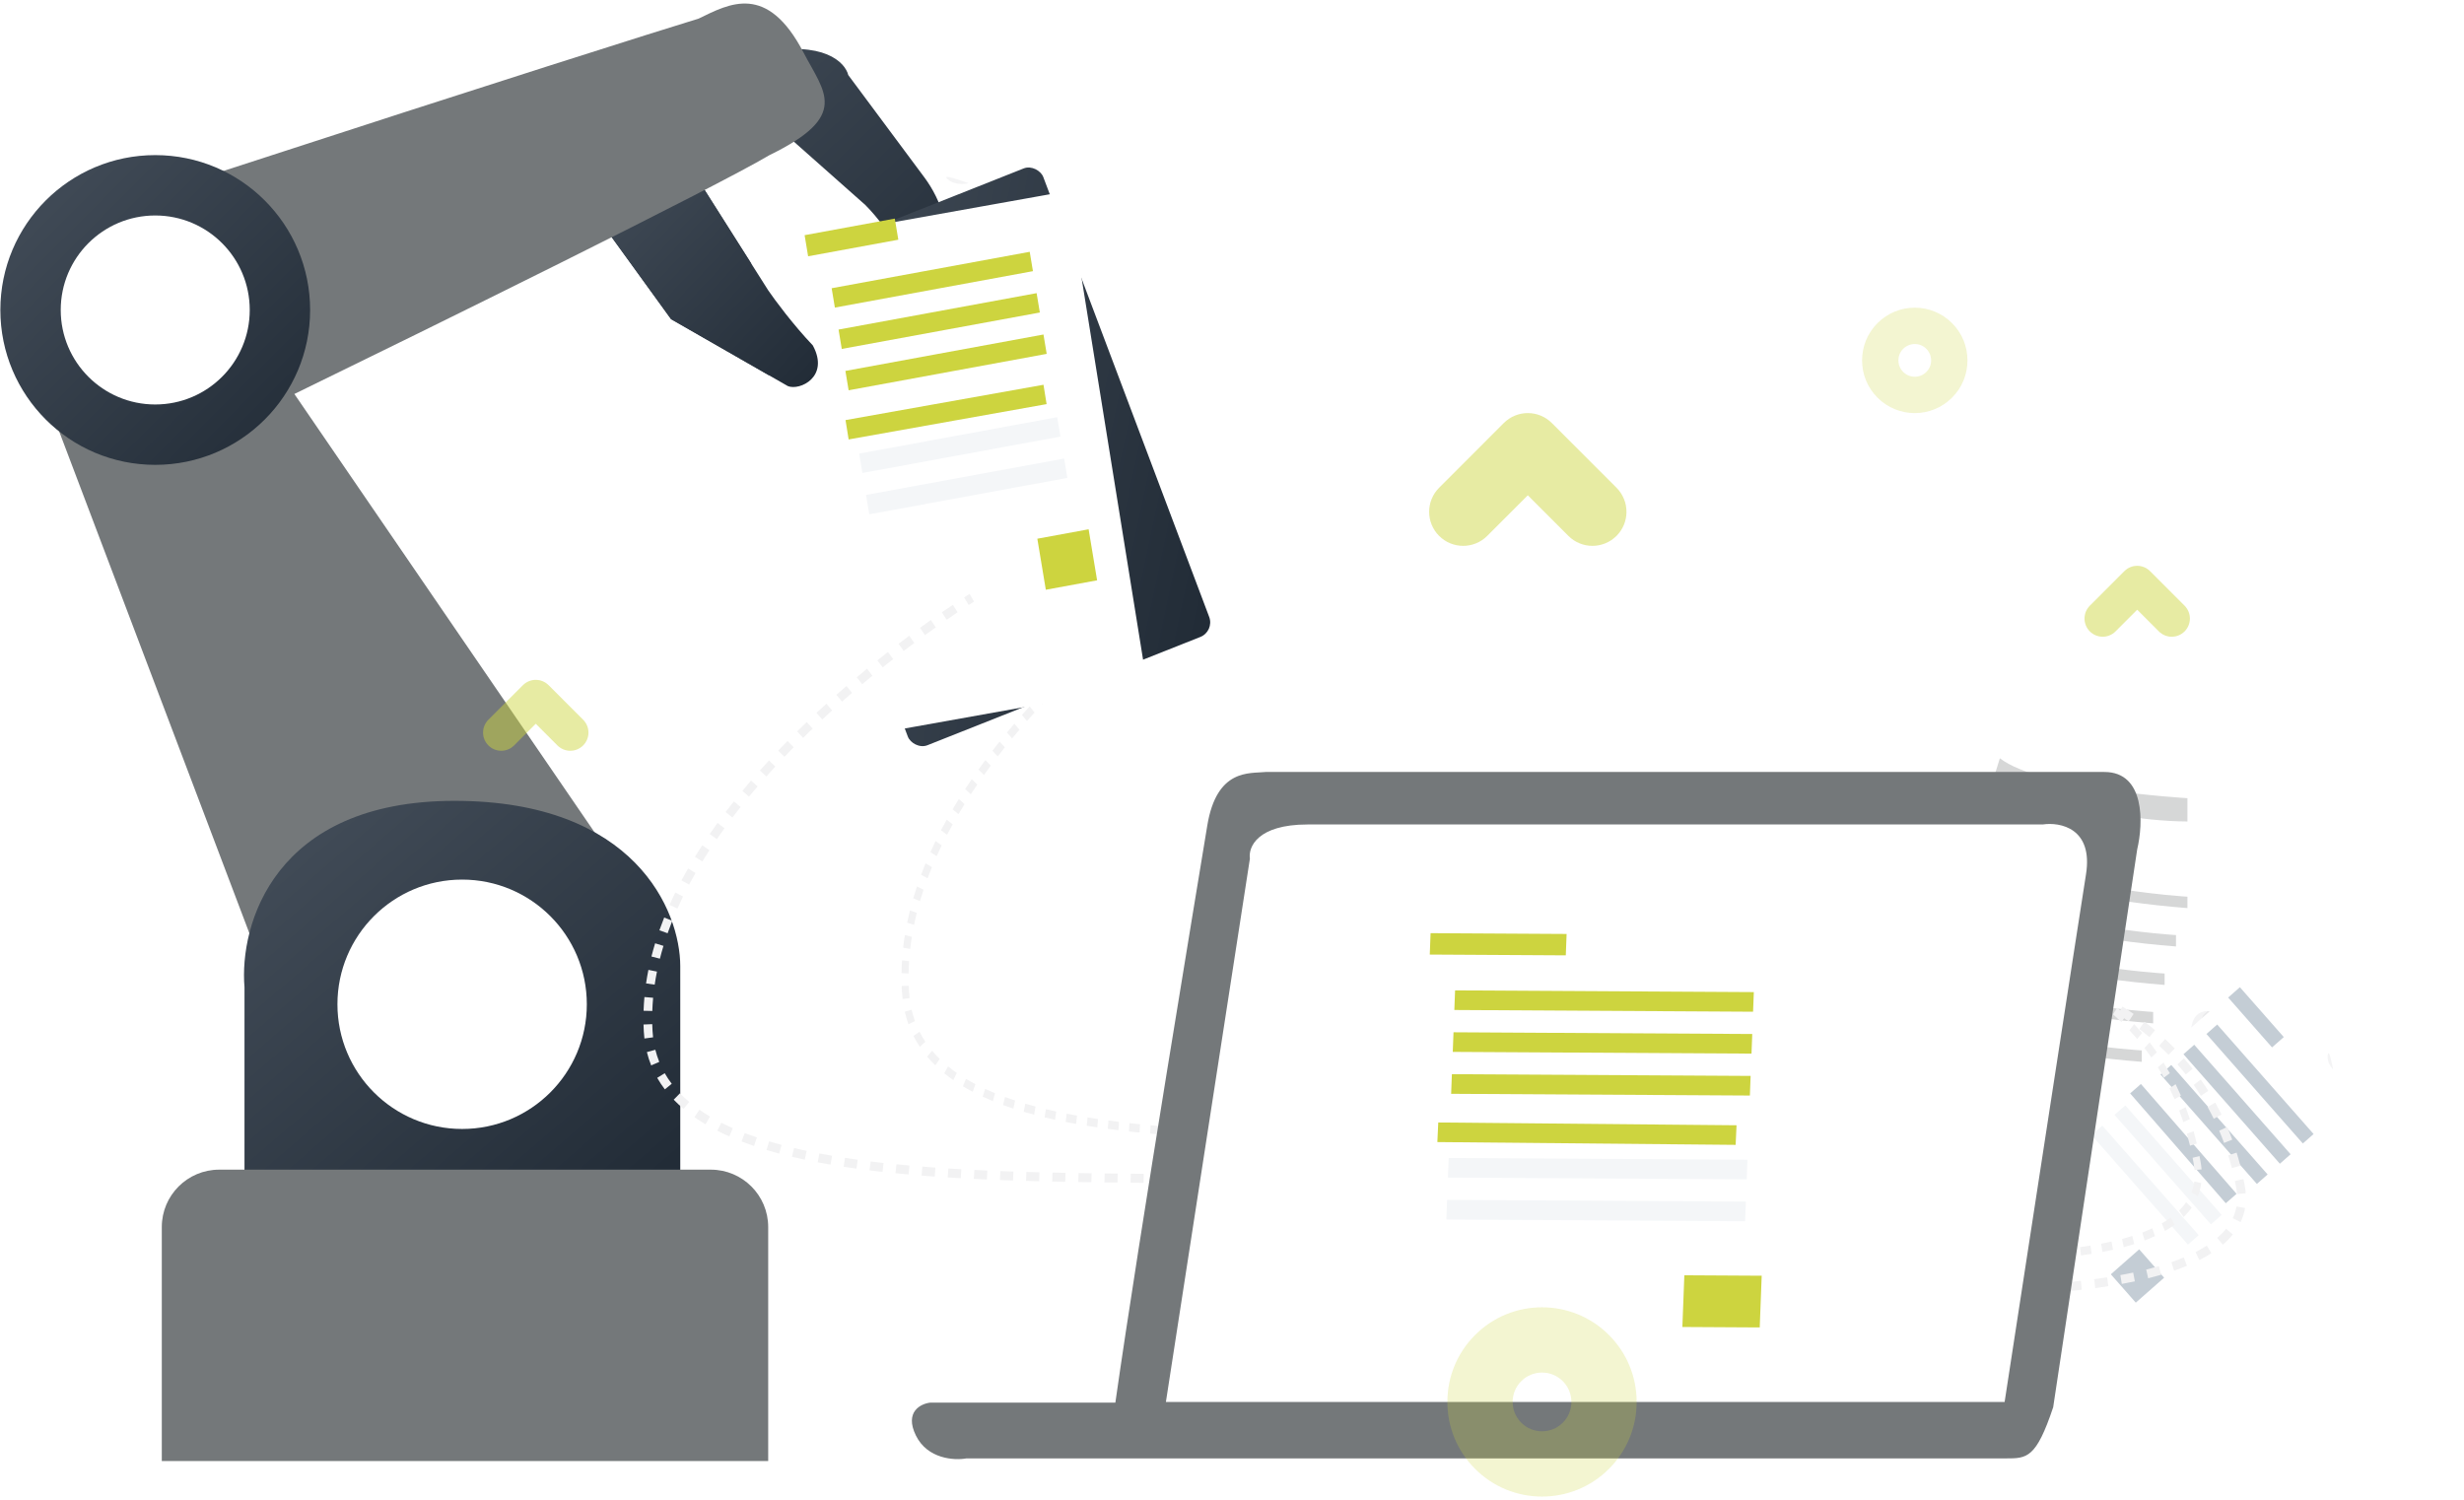 <svg width="644" height="392" viewBox="0 0 644 392" fill="none" xmlns="http://www.w3.org/2000/svg">
<path d="M443.872 309.792C443.872 309.792 472.222 315.343 501.078 311.925C512.487 310.583 523.961 307.818 533.797 302.749C542.021 298.514 549.05 293.908 555.184 288.383C574.923 270.624 585.346 243.409 596.095 188.449C596.095 188.449 548.966 199.825 502.362 174.907C502.377 174.926 486.668 272.955 443.872 309.792Z" fill="white"/>
<g opacity="0.3">
<path d="M571.717 208.626C571.717 208.626 533.392 206.459 522.691 198.198L521.068 203.414C521.068 203.414 546.391 214.585 571.717 214.72V208.626Z" fill="#74787A"/>
<path d="M571.717 234.375C571.717 234.375 534.61 232.343 506.574 218.801L505.626 220.968C505.626 220.968 527.874 233.955 571.717 237.355V234.375Z" fill="#74787A"/>
<path d="M568.729 244.408C568.729 244.408 531.622 242.377 503.59 228.835L502.642 231.001C502.642 231.001 524.89 243.985 568.729 247.388V244.408Z" fill="#74787A"/>
<path d="M565.746 254.456C565.746 254.456 528.639 252.425 500.603 238.883L499.659 241.049C499.659 241.049 521.907 254.037 565.746 257.436V254.456Z" fill="#74787A"/>
<path d="M562.759 264.504C562.759 264.504 525.653 262.473 497.62 248.931L496.672 251.097C496.672 251.097 518.92 264.085 562.759 267.484V264.504Z" fill="#74787A"/>
<path d="M559.776 274.556C559.776 274.556 522.67 272.524 494.634 258.982L493.689 261.149C493.689 261.149 515.937 274.133 559.776 277.536V274.556Z" fill="#74787A"/>
</g>
<path opacity="0.05" d="M586.214 274.883C583.849 271.338 584.729 268.51 585.663 266.943L587.266 267.478C587.266 267.478 588.43 275.413 587.809 275.039C587.577 274.899 586.932 274.856 586.214 274.883Z" fill="#1C272A"/>
<path opacity="0.05" d="M577.087 293.047C575.803 287.823 579.595 286.081 580.631 285.721C581.506 286.382 582.939 287.411 583.427 287.428C584.152 287.456 578.917 293.519 578.917 293.519L577.087 293.047Z" fill="#1C272A"/>
<path opacity="0.05" d="M604.266 295.757C604.266 295.757 605.479 300.725 604.106 301.332C602.733 301.939 604.266 295.757 604.266 295.757Z" fill="#1C272A"/>
<path opacity="0.05" d="M602.17 297.934C602.17 297.934 602.023 297.132 601.126 298.546C600.228 299.96 602.17 297.934 602.17 297.934Z" fill="#1C272A"/>
<path opacity="0.05" d="M609.775 279.492C609.775 279.492 608.087 277.907 608.394 275.755C608.7 273.603 609.775 279.492 609.775 279.492Z" fill="#1C272A"/>
<path opacity="0.05" d="M601.541 291.766C601.541 291.766 592.427 294.371 590.879 292.914C589.331 291.458 601.541 291.766 601.541 291.766Z" fill="#1C272A"/>
<path opacity="0.05" d="M573.687 273.29C573.256 273.165 572.854 273.048 572.533 272.909C571.011 272.33 572.715 268.666 572.715 268.666C573.247 265.023 575.295 264.251 577.023 264.302C577.584 264.323 578.139 264.414 578.676 264.574C578.998 264.665 579.313 264.779 579.618 264.916L579.936 265.009C579.944 265.829 579.539 266.599 578.858 267.057C577.14 268.248 577.509 270.596 577.509 270.596C577.509 270.596 576.942 272.076 576.268 272.514C575.888 272.761 576.413 273.502 576.945 274.105C576.517 274.007 575.746 273.825 574.926 273.613C574.502 273.52 574.079 273.405 573.687 273.29Z" fill="#1C272A"/>
<path opacity="0.05" d="M575.567 267.167C575.567 267.167 574.843 265.817 577.01 264.298C577.57 264.318 578.126 264.41 578.663 264.569C577.598 265.357 575.665 266.831 575.567 267.167Z" fill="#1C272A"/>
<path opacity="0.05" d="M573.687 273.29C573.604 273.078 573.612 272.842 573.709 272.636C573.806 272.431 573.984 272.274 574.2 272.204C574.392 272.703 574.635 273.181 574.925 273.631C574.502 273.519 574.079 273.404 573.687 273.29Z" fill="#1C272A"/>
<path opacity="0.05" d="M570.574 281.3C570.14 281.173 569.738 281.056 569.397 280.999C567.799 280.671 567.275 284.677 567.275 284.677C565.766 288.037 567.08 289.787 568.57 290.672C569.346 291.122 570.201 291.418 571.089 291.545L571.407 291.638C571.851 290.947 571.922 290.081 571.597 289.327C570.786 287.401 572.356 285.62 572.356 285.62C572.356 285.62 572.668 284.066 572.334 283.335C572.146 282.923 572.987 282.579 573.757 282.358C573.344 282.212 572.596 281.949 571.791 281.688C571.389 281.54 570.971 281.411 570.574 281.3Z" fill="#1C272A"/>
<path opacity="0.05" d="M568.884 287.478C568.884 287.478 567.549 288.229 568.563 290.67C569.046 290.954 569.562 291.175 570.1 291.33C569.628 290.091 568.787 287.811 568.884 287.478Z" fill="#1C272A"/>
<path opacity="0.05" d="M570.575 281.3C570.391 281.433 570.271 281.636 570.243 281.861C570.215 282.086 570.282 282.313 570.427 282.487C570.856 282.169 571.317 281.895 571.803 281.672C571.389 281.54 570.971 281.411 570.575 281.3Z" fill="#1C272A"/>
<g filter="url(#filter0_dd_2037_1680)">
<rect x="585.294" y="245.596" width="61.362" height="95.525" rx="4" transform="rotate(48.955 585.294 245.596)" fill="white"/>
</g>
<path d="M555.475 288.93L580.665 317.551L577.853 320.026L552.663 291.404L555.475 288.93Z" fill="#F4F6F8"/>
<path d="M549.472 294.217L574.661 322.839L571.85 325.313L546.66 296.692L549.472 294.217Z" fill="#F4F6F8"/>
<path d="M585.425 258.035L596.895 271.068L593.828 273.766L582.359 260.734L585.425 258.035Z" fill="#C4CDD5"/>
<path d="M579.497 267.787L604.686 296.409L601.875 298.884L576.685 270.262L579.497 267.787Z" fill="#C4CDD5"/>
<path d="M573.494 273.075L598.684 301.696L595.872 304.171L570.682 275.549L573.494 273.075Z" fill="#C4CDD5"/>
<path d="M567.485 278.359L592.674 306.981L589.863 309.455L564.673 280.833L567.485 278.359Z" fill="#C4CDD5"/>
<path d="M559.559 283.33L584.561 312.045L581.74 314.501L556.738 285.786L559.559 283.33Z" fill="#C4CDD5"/>
<path d="M559.106 326.548L565.628 333.959L558.217 340.482L551.694 333.071L559.106 326.548Z" fill="#C4CDD5"/>
<path d="M178.823 41.228L200.779 75.876C202.494 78.392 207.228 84.796 212.442 90.285C216.902 98.518 209.012 102.177 205.924 100.919L175.393 83.424L153.78 53.578V37.798C162.128 31.165 182.871 17.077 199.063 13.784C215.255 10.491 220.904 16.3 221.705 19.616L241.602 46.374C245.947 52.206 249.481 61.55 244.346 64.899C236.456 70.045 233.368 60.782 226.164 53.578L199.063 29.564L178.823 41.228Z" fill="url(#paint0_linear_2037_1680)"/>
<path fill-rule="evenodd" clip-rule="evenodd" d="M303.13 154.06L304.095 155.951L304.078 155.962L304.025 156C303.977 156.033 303.906 156.084 303.811 156.151C303.623 156.286 303.342 156.487 302.978 156.753L301.982 154.885C302.352 154.615 302.638 154.409 302.832 154.271C302.929 154.202 303.003 154.15 303.053 154.114L303.11 154.074L303.13 154.06ZM297.321 158.426C298.174 157.757 298.948 157.16 299.633 156.639L300.657 158.486C299.978 159.002 299.211 159.593 298.366 160.257L297.321 158.426ZM292.751 162.114C293.543 161.457 294.302 160.838 295.022 160.256L296.087 162.071C295.372 162.648 294.62 163.263 293.834 163.914L292.751 162.114ZM288.271 165.92C289.035 165.255 289.78 164.615 290.503 164L291.603 165.786C290.885 166.396 290.146 167.031 289.388 167.692L288.271 165.92ZM283.846 169.871C284.594 169.187 285.33 168.522 286.053 167.877L287.186 169.633C286.469 170.273 285.739 170.933 284.997 171.612L283.846 169.871ZM279.537 173.913C280.261 173.217 280.977 172.537 281.686 171.872L282.853 173.598C282.151 174.257 281.44 174.932 280.722 175.622L279.537 173.913ZM275.293 178.101C275.999 177.387 276.701 176.685 277.398 175.997L278.6 177.689C277.909 178.371 277.213 179.067 276.513 179.776L275.293 178.101ZM271.145 182.42C271.835 181.681 272.525 180.954 273.212 180.238L274.45 181.894C273.769 182.604 273.085 183.324 272.401 184.057L271.145 182.42ZM267.109 186.867C267.777 186.109 268.446 185.361 269.116 184.623L270.391 186.239C269.728 186.97 269.065 187.711 268.403 188.462L267.109 186.867ZM263.183 191.465C263.828 190.685 264.476 189.914 265.126 189.153L266.441 190.724C265.798 191.477 265.157 192.24 264.519 193.012L263.183 191.465ZM259.387 196.22C260.008 195.413 260.635 194.615 261.266 193.825L262.622 195.346C261.999 196.126 261.379 196.916 260.765 197.713L259.387 196.22ZM255.739 201.141C256.334 200.305 256.936 199.478 257.543 198.659L258.944 200.122C258.344 200.931 257.75 201.747 257.163 202.572L255.739 201.141ZM252.264 206.237C252.827 205.373 253.399 204.516 253.979 203.666L255.427 205.062C254.855 205.9 254.292 206.745 253.737 207.597L252.264 206.237ZM248.986 211.526C249.513 210.629 250.051 209.739 250.598 208.857L252.097 210.175C251.558 211.044 251.029 211.919 250.511 212.801L248.986 211.526ZM245.942 217.016C246.427 216.085 246.925 215.16 247.434 214.242L248.986 215.47C248.486 216.372 247.998 217.279 247.522 218.193L245.942 217.016ZM243.175 222.719C243.609 221.753 244.059 220.792 244.522 219.839L246.13 220.959C245.676 221.894 245.236 222.834 244.811 223.779L243.175 222.719ZM240.737 228.641C241.111 227.64 241.502 226.645 241.91 225.656L243.575 226.649C243.176 227.615 242.795 228.586 242.43 229.562L240.737 228.641ZM238.686 234.795C238.99 233.756 239.314 232.722 239.657 231.694L241.378 232.536C241.044 233.537 240.729 234.541 240.434 235.55L238.686 234.795ZM237.099 241.157C237.32 240.082 237.564 239.013 237.83 237.949L239.603 238.611C239.346 239.643 239.109 240.679 238.895 241.718L237.099 241.157ZM236.055 247.696C236.179 246.594 236.329 245.497 236.504 244.404L238.321 244.857C238.152 245.912 238.007 246.971 237.887 248.032L236.055 247.696ZM235.628 254.359C235.644 253.241 235.688 252.126 235.76 251.016L237.603 251.23C237.534 252.299 237.491 253.37 237.476 254.445L235.628 254.359ZM235.75 259.39C235.714 258.829 235.686 258.269 235.666 257.709L237.512 257.661C237.532 258.198 237.559 258.736 237.593 259.275C237.628 259.817 237.676 260.351 237.737 260.875L235.906 261.127C235.839 260.556 235.787 259.978 235.75 259.39ZM237.436 267.717C237.057 266.665 236.736 265.576 236.477 264.451L238.26 263.92C238.496 264.947 238.788 265.939 239.134 266.896L237.436 267.717ZM240.411 273.616C239.805 272.706 239.252 271.759 238.754 270.775L240.335 269.684C240.789 270.582 241.296 271.449 241.853 272.286L240.411 273.616ZM244.458 278.463C243.705 277.73 242.995 276.967 242.328 276.172L243.625 274.649C244.244 275.386 244.908 276.099 245.614 276.787L244.458 278.463ZM249.162 282.318C248.336 281.745 247.542 281.149 246.781 280.529L247.805 278.736C248.527 279.323 249.282 279.89 250.071 280.438L249.162 282.318ZM254.23 285.369C253.353 284.91 252.5 284.434 251.674 283.938L252.48 281.992C253.275 282.468 254.097 282.928 254.946 283.372L254.23 285.369ZM259.492 287.802C258.588 287.433 257.704 287.049 256.84 286.651L257.478 284.616C258.317 285.003 259.178 285.376 260.061 285.737L259.492 287.802ZM264.859 289.764C263.943 289.465 263.043 289.154 262.159 288.832L262.668 286.743C263.533 287.059 264.415 287.363 265.314 287.657L264.859 289.764ZM534.725 252.025C534.96 252.106 535.303 252.229 535.74 252.398L535.201 254.475C534.784 254.314 534.461 254.198 534.244 254.123C534.135 254.086 534.053 254.059 533.999 254.041L533.94 254.022L533.927 254.018L533.924 254.017C533.924 254.017 533.924 254.017 534.138 252.959C534.352 251.901 534.353 251.901 534.353 251.901L534.354 251.902L534.355 251.902L534.361 251.904L534.381 251.91C534.398 251.916 534.422 251.923 534.453 251.934C534.516 251.954 534.607 251.984 534.725 252.025ZM270.289 291.363C269.369 291.119 268.462 290.866 267.568 290.603L267.976 288.481C268.855 288.74 269.748 288.989 270.655 289.229L270.289 291.363ZM538.433 253.547C539.224 253.914 540.109 254.348 541.071 254.856L540.347 256.85C539.415 256.356 538.557 255.936 537.792 255.581L538.433 253.547ZM275.759 292.676C274.84 292.477 273.931 292.269 273.033 292.054L273.361 289.911C274.247 290.123 275.145 290.328 276.053 290.525L275.759 292.676ZM543.645 256.3C544.453 256.78 545.295 257.304 546.163 257.876L545.291 259.782C544.448 259.226 543.63 258.717 542.846 258.251L543.645 256.3ZM281.258 293.762C280.341 293.598 279.433 293.427 278.534 293.25L278.798 291.093C279.688 291.268 280.587 291.437 281.495 291.6L281.258 293.762ZM286.779 294.662C285.856 294.526 284.94 294.383 284.032 294.236L284.244 292.069C285.144 292.216 286.053 292.357 286.968 292.492L286.779 294.662ZM292.315 295.41C291.384 295.295 290.458 295.176 289.539 295.052L289.708 292.879C290.621 293.003 291.54 293.121 292.465 293.234L292.315 295.41ZM548.638 259.592C549.422 260.163 550.221 260.773 551.03 261.421L550.015 263.223C549.231 262.593 548.456 262.002 547.694 261.447L548.638 259.592ZM297.841 296.028C296.911 295.933 295.984 295.835 295.063 295.732L295.197 293.554C296.112 293.657 297.033 293.755 297.959 293.849L297.841 296.028ZM303.364 296.54C302.439 296.462 301.517 296.381 300.6 296.296L300.704 294.116C301.617 294.2 302.534 294.281 303.455 294.359L303.364 296.54ZM308.898 296.966C307.977 296.902 307.059 296.835 306.143 296.764L306.222 294.582C307.134 294.652 308.049 294.719 308.967 294.783L308.898 296.966ZM553.362 263.385C554.112 264.048 554.866 264.745 555.62 265.477L554.465 267.155C553.735 266.445 553.005 265.77 552.277 265.127L553.362 263.385ZM314.438 297.32C313.513 297.266 312.59 297.21 311.669 297.152L311.728 294.968C312.645 295.026 313.565 295.082 314.488 295.136L314.438 297.32ZM319.971 297.615C319.047 297.57 318.123 297.523 317.2 297.474L317.243 295.289C318.162 295.338 319.084 295.385 320.007 295.43L319.971 297.615ZM325.502 297.862C324.579 297.824 323.657 297.785 322.736 297.744L322.765 295.558C323.684 295.599 324.605 295.639 325.525 295.677L325.502 297.862ZM331.035 298.074C330.113 298.042 329.191 298.008 328.268 297.972L328.287 295.786C329.208 295.822 330.129 295.855 331.05 295.888L331.035 298.074ZM336.564 298.261C335.644 298.231 334.722 298.201 333.799 298.17L333.811 295.984C334.732 296.015 335.654 296.045 336.573 296.075L336.564 298.261ZM557.785 267.685C558.481 268.43 559.175 269.208 559.862 270.018L558.571 271.55C557.907 270.766 557.236 270.014 556.562 269.293L557.785 267.685ZM342.09 298.433C341.172 298.405 340.253 298.377 339.332 298.348L339.339 296.162C340.26 296.19 341.179 296.218 342.096 296.246L342.09 298.433ZM347.624 298.6C346.705 298.572 345.784 298.544 344.86 298.516L344.866 296.33C345.79 296.358 346.712 296.386 347.631 296.414L347.624 298.6ZM353.153 298.774C352.231 298.744 351.305 298.714 350.376 298.685L350.384 296.499C351.314 296.528 352.24 296.558 353.163 296.588L353.153 298.774ZM358.671 298.966C357.755 298.932 356.833 298.899 355.908 298.867L355.921 296.681C356.848 296.713 357.771 296.746 358.689 296.78L358.671 298.966ZM364.176 299.189C363.269 299.149 362.357 299.11 361.44 299.073L361.462 296.888C362.381 296.925 363.295 296.963 364.204 297.004L364.176 299.189ZM369.71 299.461C368.801 299.411 367.885 299.364 366.962 299.319L366.998 297.134C367.923 297.179 368.842 297.227 369.754 297.276L369.71 299.461ZM561.841 272.471C562.474 273.297 563.1 274.154 563.714 275.041L562.294 276.404C561.701 275.547 561.097 274.72 560.485 273.922L561.841 272.471ZM375.235 299.799C374.322 299.737 373.401 299.677 372.471 299.62L372.526 297.436C373.459 297.493 374.385 297.553 375.301 297.616L375.235 299.799ZM380.748 300.228C379.832 300.147 378.905 300.071 377.967 299.998L378.047 297.816C378.99 297.889 379.922 297.966 380.844 298.047L380.748 300.228ZM386.246 300.778C385.331 300.674 384.403 300.575 383.461 300.481L383.575 298.302C384.524 298.396 385.46 298.496 386.382 298.601L386.246 300.778ZM391.725 301.493C390.82 301.358 389.897 301.229 388.957 301.107L389.119 298.933C390.068 299.056 391.001 299.186 391.917 299.323L391.725 301.493ZM397.174 302.439C396.278 302.259 395.36 302.088 394.42 301.926L394.647 299.762C395.601 299.926 396.533 300.1 397.444 300.283L397.174 302.439ZM565.473 277.722C566.032 278.621 566.579 279.55 567.112 280.507L565.574 281.681C565.06 280.757 564.533 279.861 563.993 278.993L565.473 277.722ZM402.556 303.715C401.676 303.469 400.764 303.236 399.823 303.015L400.144 300.87C401.105 301.096 402.039 301.334 402.943 301.587L402.556 303.715ZM407.772 305.483C406.954 305.145 406.093 304.825 405.189 304.522L405.658 302.419C406.593 302.733 407.49 303.066 408.346 303.419L407.772 305.483ZM568.624 283.388C569.099 284.351 569.56 285.34 570.004 286.357L568.366 287.327C567.937 286.345 567.493 285.39 567.034 284.462L568.624 283.388ZM411.49 307.316C411.116 307.093 410.726 306.876 410.322 306.664L411.038 304.667C411.469 304.893 411.887 305.126 412.291 305.366C412.675 305.595 413.075 305.824 413.489 306.053L412.736 308.03C412.307 307.793 411.891 307.555 411.49 307.316ZM418.062 310.651C417.138 310.242 416.252 309.831 415.407 309.417L416.08 307.399C416.904 307.802 417.771 308.204 418.676 308.605L418.062 310.651ZM571.25 289.404C571.637 290.416 572.008 291.454 572.36 292.518L570.641 293.276C570.301 292.248 569.943 291.246 569.569 290.268L571.25 289.404ZM423.501 312.871C422.553 312.512 421.632 312.151 420.74 311.788L421.307 309.721C422.185 310.079 423.092 310.435 424.028 310.789L423.501 312.871ZM428.942 314.801C427.999 314.486 427.076 314.169 426.175 313.849L426.67 311.755C427.561 312.071 428.474 312.385 429.407 312.697L428.942 314.801ZM434.434 316.539C433.493 316.256 432.566 315.971 431.657 315.683L432.097 313.571C432.999 313.856 433.917 314.139 434.852 314.419L434.434 316.539ZM573.333 295.69C573.63 296.74 573.909 297.814 574.169 298.911L572.391 299.459C572.139 298.397 571.868 297.358 571.581 296.343L573.333 295.69ZM439.961 318.119C439.017 317.862 438.086 317.602 437.167 317.339L437.564 315.214C438.476 315.475 439.401 315.733 440.338 315.989L439.961 318.119ZM445.504 319.565C444.56 319.33 443.625 319.091 442.701 318.85L443.061 316.715C443.979 316.954 444.908 317.191 445.847 317.426L445.504 319.565ZM451.049 320.89C450.11 320.675 449.179 320.457 448.256 320.237L448.583 318.093C449.501 318.313 450.427 318.529 451.361 318.743L451.049 320.89ZM574.873 302.171C574.98 302.719 575.082 303.273 575.179 303.832C575.287 304.45 575.364 305.059 575.411 305.657L573.571 305.813C573.53 305.298 573.463 304.77 573.369 304.227C573.275 303.685 573.176 303.148 573.072 302.617L574.873 302.171ZM456.614 322.111C455.68 321.915 454.751 321.715 453.829 321.513L454.127 319.363C455.044 319.564 455.968 319.762 456.899 319.958L456.614 322.111ZM462.199 323.235C461.267 323.056 460.34 322.873 459.418 322.688L459.689 320.532C460.606 320.717 461.529 320.898 462.456 321.077L462.199 323.235ZM467.799 324.268C466.865 324.103 465.934 323.936 465.008 323.765L465.253 321.604C466.175 321.774 467.101 321.941 468.031 322.105L467.799 324.268ZM575.322 309.227C575.158 310.425 574.858 311.565 574.431 312.646L572.754 311.683C573.111 310.779 573.361 309.83 573.497 308.832L575.322 309.227ZM473.41 325.21C472.471 325.06 471.534 324.907 470.601 324.75L470.821 322.585C471.75 322.741 472.682 322.894 473.618 323.043L473.41 325.21ZM479.022 326.063C478.083 325.928 477.145 325.789 476.209 325.647L476.405 323.478C477.337 323.62 478.27 323.758 479.206 323.893L479.022 326.063ZM484.64 326.828C483.703 326.708 482.765 326.584 481.83 326.457L482.001 324.284C482.932 324.411 483.865 324.534 484.799 324.654L484.64 326.828ZM490.27 327.504C489.332 327.399 488.393 327.29 487.455 327.177L487.601 325.002C488.535 325.114 489.469 325.222 490.404 325.326L490.27 327.504ZM572.829 315.635C572.225 316.51 571.526 317.333 570.742 318.106L569.541 316.412C570.247 315.716 570.863 314.989 571.387 314.229L572.829 315.635ZM495.905 328.087C494.965 327.998 494.025 327.904 493.084 327.807L493.205 325.628C494.141 325.725 495.077 325.818 496.012 325.907L495.905 328.087ZM501.539 328.574C500.602 328.501 499.664 328.424 498.724 328.343L498.818 326.162C499.753 326.243 500.687 326.319 501.619 326.391L501.539 328.574ZM568.356 320.122C567.574 320.695 566.735 321.235 565.844 321.746L565.009 319.774C565.85 319.291 566.634 318.785 567.36 318.255L568.356 320.122ZM507.183 328.959C506.248 328.904 505.309 328.845 504.368 328.78L504.434 326.597C505.37 326.661 506.304 326.72 507.234 326.775L507.183 328.959ZM512.838 329.235C511.9 329.199 510.958 329.158 510.013 329.112L510.048 326.927C510.988 326.973 511.925 327.014 512.857 327.05L512.838 329.235ZM563.239 323.088C562.374 323.489 561.47 323.868 560.531 324.227L559.929 322.144C560.836 321.798 561.704 321.433 562.532 321.049L563.239 323.088ZM518.492 329.392C517.551 329.376 516.604 329.355 515.652 329.329L515.654 327.142C516.6 327.169 517.541 327.19 518.477 327.205L518.492 329.392ZM524.143 329.415C523.202 329.423 522.255 329.425 521.301 329.421L521.267 327.234C522.214 327.238 523.155 327.236 524.089 327.228L524.143 329.415ZM557.809 325.175C556.921 325.458 556.006 325.725 555.066 325.977L554.62 323.844C555.538 323.598 556.43 323.337 557.293 323.063L557.809 325.175ZM529.786 329.289C528.853 329.324 527.912 329.351 526.963 329.372L526.887 327.186C527.829 327.165 528.763 327.137 529.688 327.103L529.786 329.289ZM535.422 328.991C534.497 329.056 533.562 329.113 532.618 329.163L532.495 326.978C533.431 326.929 534.357 326.872 535.272 326.808L535.422 328.991ZM552.259 326.668C551.36 326.871 550.442 327.061 549.504 327.24L549.171 325.081C550.092 324.905 550.994 324.718 551.874 324.519L552.259 326.668ZM541.048 328.489C540.132 328.589 539.204 328.682 538.265 328.765L538.086 326.584C539.015 326.502 539.932 326.411 540.837 326.311L541.048 328.489ZM546.663 327.737C545.756 327.882 544.834 328.017 543.897 328.143L543.649 325.969C544.574 325.846 545.483 325.713 546.376 325.57L546.663 327.737Z" fill="#F2F2F3"/>
<g filter="url(#filter1_dd_2037_1680)">
<rect width="84.703" height="130.831" rx="4" transform="matrix(0.93 -0.369 0.353 0.936 192.498 61.802)" fill="url(#paint1_linear_2037_1680)"/>
</g>
<path opacity="0.05" d="M230.543 72.417C224.682 72.707 222.02 69.675 220.872 67.469L222.664 65.956C222.664 65.956 232.776 70.179 231.888 70.647C231.555 70.823 231.035 71.552 230.543 72.417Z" fill="#1C272A"/>
<path opacity="0.05" d="M245.103 95.987C238.069 93.817 238.797 88.117 239.131 86.643C240.541 86.077 242.785 85.113 243.161 84.548C243.722 83.714 246.987 94.161 246.987 94.161L245.103 95.987Z" fill="#1C272A"/>
<path opacity="0.05" d="M268.066 65.852C268.066 65.852 274.751 67.924 274.459 69.971C274.168 72.018 268.066 65.852 268.066 65.852Z" fill="#1C272A"/>
<path opacity="0.05" d="M269.081 69.858C269.081 69.858 268.038 69.465 269.035 71.521C270.032 73.576 269.081 69.858 269.081 69.858Z" fill="#1C272A"/>
<path opacity="0.05" d="M253.088 47.887C253.088 47.887 250.007 48.761 247.718 46.882C245.429 45.003 253.088 47.887 253.088 47.887Z" fill="#1C272A"/>
<path opacity="0.05" d="M261.42 66.25C261.42 66.25 257.823 78.834 254.995 79.631C252.167 80.429 261.42 66.25 261.42 66.25Z" fill="#1C272A"/>
<path opacity="0.05" d="M219.559 86.065C219.099 86.484 218.669 86.877 218.273 87.157C216.488 88.542 213.452 83.95 213.452 83.95C209.585 80.754 210.175 77.795 211.494 75.793C211.926 75.147 212.438 74.557 213.016 74.036C213.356 73.721 213.719 73.431 214.101 73.167L214.441 72.857C215.405 73.426 216.009 74.447 216.048 75.573C216.187 78.438 219.198 79.659 219.198 79.659C219.198 79.659 220.512 81.371 220.533 82.475C220.544 83.096 221.792 83 222.883 82.799C222.458 83.234 221.683 84.014 220.838 84.831C220.42 85.266 219.978 85.683 219.559 86.065Z" fill="#1C272A"/>
<path opacity="0.05" d="M213.778 79.531C213.778 79.531 211.675 79.433 211.478 75.807C211.911 75.161 212.422 74.571 213 74.049C213.144 75.861 213.457 79.179 213.778 79.531Z" fill="#1C272A"/>
<path opacity="0.05" d="M219.558 86.064C219.251 86.013 218.98 85.837 218.811 85.577C218.642 85.318 218.589 84.998 218.665 84.694C219.387 84.819 220.122 84.87 220.858 84.845C220.419 85.265 219.977 85.682 219.558 86.064Z" fill="#1C272A"/>
<path opacity="0.05" d="M226.644 95.382C226.181 95.805 225.75 96.197 225.436 96.558C223.888 98.211 228.185 101.654 228.185 101.654C231.008 105.802 234.009 105.486 236.127 104.354C237.218 103.756 238.187 102.957 238.982 102L239.322 101.689C238.839 100.679 237.879 99.984 236.762 99.836C233.922 99.434 232.987 96.327 232.987 96.327C232.987 96.327 231.399 94.864 230.302 94.742C229.684 94.674 229.895 93.439 230.199 92.376C229.727 92.759 228.875 93.455 227.984 94.221C227.519 94.591 227.064 94.993 226.644 95.382Z" fill="#1C272A"/>
<path opacity="0.05" d="M232.625 101.732C232.625 101.732 232.53 103.836 236.119 104.361C236.801 103.992 237.436 103.54 238.008 103.015C236.219 102.697 232.943 102.081 232.625 101.732Z" fill="#1C272A"/>
<path opacity="0.05" d="M226.644 95.382C226.667 95.692 226.817 95.977 227.059 96.168C227.301 96.36 227.614 96.442 227.923 96.394C227.864 95.663 227.881 94.926 227.974 94.196C227.519 94.591 227.063 94.993 226.644 95.382Z" fill="#1C272A"/>
<g filter="url(#filter2_dd_2037_1680)">
<rect width="84.703" height="130.831" rx="4" transform="matrix(0.984 -0.176 0.159 0.987 195.678 52.853)" fill="white"/>
</g>
<path d="M224.554 118.566L276.322 109.046L277.163 114.107L225.395 123.626L224.554 118.566Z" fill="#F4F6F8"/>
<path d="M226.355 129.372L278.123 119.853L278.964 124.913L227.196 134.432L226.355 129.372Z" fill="#F4F6F8"/>
<path d="M210.297 61.469L233.868 57.135L234.786 62.653L211.214 66.988L210.297 61.469Z" fill="#CDD43F"/>
<path d="M217.365 75.335L269.133 65.816L269.974 70.876L218.206 80.395L217.365 75.335Z" fill="#CDD43F"/>
<path d="M219.166 86.141L270.934 76.622L271.775 81.682L220.007 91.201L219.166 86.141Z" fill="#CDD43F"/>
<path d="M220.959 96.952L272.727 87.433L273.568 92.493L221.8 102.012L220.959 96.952Z" fill="#CDD43F"/>
<path d="M220.99 109.802L272.731 100.57L273.544 105.628L221.803 114.86L220.99 109.802Z" fill="#CDD43F"/>
<path d="M271.122 140.809L284.527 138.345L286.744 151.682L273.339 154.147L271.122 140.809Z" fill="#CDD43F"/>
<path d="M178.823 41.228L200.779 75.877C202.494 78.392 207.228 84.796 212.442 90.285C216.902 98.518 209.012 102.177 205.924 100.92L175.393 83.424L153.78 53.578V37.798L178.823 41.228Z" fill="url(#paint2_linear_2037_1680)"/>
<path d="M11.757 102.977L68.704 253.234L163.387 229.221L76.937 102.977C112.157 85.825 186.302 49.324 201.122 40.542C222.22 30.25 215.462 24.207 210.042 13.784C200.482 -4.6 190.602 0.976 182.598 4.864C171.391 8.295 130.454 21.194 56.354 45.344C8.052 50.285 6.497 85.825 11.757 102.977Z" fill="#74787A"/>
<circle cx="40.573" cy="81.022" r="40.48" fill="url(#paint3_linear_2037_1680)"/>
<circle cx="40.573" cy="81.022" r="24.7" fill="white"/>
<path d="M177.795 307.437H63.901V258.038C62.529 241.8 71.585 209.324 118.789 209.324C165.994 209.324 177.795 238.141 177.795 252.549V307.437Z" fill="url(#paint4_linear_2037_1680)"/>
<circle cx="120.784" cy="262.497" r="32.59" fill="white"/>
<path d="M42.288 320.722C42.288 312.437 49.004 305.722 57.288 305.722H185.779C194.063 305.722 200.779 312.437 200.779 320.722V381.879H42.288V320.722Z" fill="#74787A"/>
<path fill-rule="evenodd" clip-rule="evenodd" d="M253.423 155.242L254.58 157.248L254.559 157.261L254.492 157.302C254.433 157.339 254.344 157.395 254.226 157.469C253.991 157.617 253.641 157.839 253.185 158.132L251.99 156.151C252.452 155.854 252.809 155.627 253.051 155.475C253.172 155.399 253.264 155.341 253.327 155.302L253.398 155.258L253.423 155.242ZM246.168 160.046C247.233 159.311 248.2 158.654 249.056 158.081L250.286 160.039C249.439 160.607 248.481 161.257 247.425 161.986L246.168 160.046ZM240.456 164.097C241.446 163.376 242.394 162.696 243.295 162.057L244.576 163.98C243.683 164.614 242.742 165.289 241.76 166.004L240.456 164.097ZM234.852 168.273C235.808 167.543 236.74 166.841 237.644 166.167L238.97 168.058C238.072 168.727 237.148 169.424 236.199 170.148L234.852 168.273ZM229.314 172.602C230.25 171.853 231.172 171.124 232.076 170.417L233.444 172.276C232.547 172.977 231.632 173.7 230.703 174.444L229.314 172.602ZM223.917 177.027C224.824 176.266 225.722 175.521 226.609 174.794L228.02 176.618C227.139 177.34 226.249 178.078 225.349 178.834L223.917 177.027ZM218.599 181.607C219.484 180.826 220.364 180.059 221.237 179.307L222.691 181.095C221.825 181.841 220.952 182.601 220.075 183.376L218.599 181.607ZM213.396 186.325C214.262 185.518 215.127 184.724 215.989 183.942L217.488 185.691C216.633 186.466 215.776 187.253 214.918 188.053L213.396 186.325ZM208.329 191.178C209.168 190.351 210.009 189.535 210.849 188.73L212.395 190.435C211.562 191.232 210.73 192.04 209.899 192.86L208.329 191.178ZM203.396 196.191C204.207 195.341 205.022 194.5 205.839 193.67L207.434 195.326C206.625 196.148 205.819 196.979 205.017 197.82L203.396 196.191ZM198.619 201.369C199.402 200.491 200.191 199.621 200.985 198.761L202.632 200.362C201.848 201.212 201.068 202.072 200.295 202.94L198.619 201.369ZM194.024 206.721C194.774 205.813 195.532 204.913 196.298 204.022L198.001 205.56C197.246 206.44 196.497 207.328 195.757 208.224L194.024 206.721ZM189.638 212.258C190.349 211.32 191.072 210.388 191.803 209.465L193.566 210.931C192.845 211.841 192.133 212.759 191.432 213.684L189.638 212.258ZM185.492 217.997C186.16 217.024 186.84 216.059 187.533 215.101L189.36 216.483C188.678 217.426 188.009 218.375 187.353 219.331L185.492 217.997ZM181.632 223.947C182.248 222.938 182.88 221.936 183.526 220.941L185.42 222.225C184.786 223.202 184.166 224.185 183.561 225.175L181.632 223.947ZM178.109 230.119C178.664 229.074 179.236 228.035 179.826 227.003L181.791 228.17C181.214 229.181 180.653 230.198 180.111 231.22L178.109 230.119ZM174.989 236.519C175.469 235.438 175.971 234.363 176.493 233.294L178.531 234.323C178.021 235.367 177.532 236.416 177.064 237.47L174.989 236.519ZM172.343 243.158C172.737 242.038 173.156 240.924 173.599 239.815L175.71 240.68C175.279 241.76 174.871 242.843 174.488 243.931L172.343 243.158ZM170.266 250.012C170.559 248.855 170.88 247.704 171.228 246.558L173.406 247.23C173.069 248.341 172.758 249.456 172.475 250.575L170.266 250.012ZM168.856 257.043C169.03 255.86 169.236 254.68 169.472 253.505L171.707 253.952C171.479 255.087 171.281 256.224 171.113 257.365L168.856 257.043ZM168.207 264.195C168.247 262.996 168.322 261.8 168.431 260.608L170.704 260.798C170.599 261.945 170.527 263.095 170.488 264.246L168.207 264.195ZM168.266 269.585C168.232 268.984 168.208 268.384 168.192 267.784L170.474 267.693C170.489 268.269 170.512 268.845 170.544 269.421C170.577 270.002 170.626 270.573 170.692 271.134L168.426 271.443C168.355 270.833 168.301 270.213 168.266 269.585ZM170.196 278.473C169.746 277.354 169.37 276.194 169.071 274.994L171.283 274.386C171.556 275.482 171.898 276.538 172.307 277.557L170.196 278.473ZM173.762 284.733C173.03 283.77 172.364 282.767 171.768 281.723L173.74 280.519C174.284 281.472 174.894 282.391 175.568 283.277L173.762 284.733ZM178.671 289.841C177.755 289.071 176.892 288.269 176.083 287.432L177.713 285.771C178.464 286.548 179.271 287.298 180.13 288.021L178.671 289.841ZM184.411 293.873C183.402 293.276 182.432 292.654 181.503 292.007L182.801 290.062C183.681 290.676 184.604 291.268 185.569 291.839L184.411 293.873ZM190.615 297.035C189.54 296.562 188.496 296.069 187.484 295.556L188.515 293.452C189.489 293.946 190.496 294.421 191.536 294.879L190.615 297.035ZM197.07 299.53C195.96 299.153 194.875 298.761 193.815 298.353L194.64 296.157C195.67 296.554 196.727 296.936 197.81 297.304L197.07 299.53ZM203.663 301.518C202.537 301.217 201.431 300.903 200.345 300.577L201.012 298.327C202.075 298.646 203.159 298.954 204.264 299.249L203.663 301.518ZM537.683 255.288C537.973 255.37 538.394 255.494 538.93 255.666L538.226 257.904C537.715 257.741 537.317 257.623 537.051 257.548C536.917 257.51 536.817 257.483 536.751 257.465L536.678 257.446L536.661 257.442L536.658 257.441C536.658 257.441 536.658 257.441 536.942 256.302C537.226 255.164 537.226 255.164 537.226 255.164L537.227 255.164L537.23 255.165L537.237 255.166L537.261 255.173C537.282 255.178 537.312 255.186 537.35 255.196C537.427 255.217 537.539 255.247 537.683 255.288ZM210.34 303.115C209.209 302.873 208.093 302.622 206.994 302.359L207.536 300.076C208.618 300.334 209.716 300.582 210.831 300.82L210.34 303.115ZM542.236 256.84C543.206 257.216 544.291 257.663 545.47 258.187L544.54 260.339C543.397 259.83 542.345 259.398 541.407 259.035L542.236 256.84ZM217.073 304.406C215.941 304.212 214.822 304.009 213.717 303.798L214.162 301.493C215.253 301.702 216.358 301.902 217.476 302.094L217.073 304.406ZM548.623 259.68C549.612 260.176 550.642 260.72 551.705 261.315L550.593 263.376C549.561 262.798 548.56 262.27 547.6 261.788L548.623 259.68ZM223.845 305.452C222.716 305.296 221.597 305.132 220.49 304.962L220.855 302.644C221.952 302.813 223.059 302.974 224.177 303.129L223.845 305.452ZM230.648 306.299C229.51 306.172 228.382 306.039 227.262 305.9L227.564 303.573C228.674 303.711 229.793 303.843 230.922 303.969L230.648 306.299ZM237.472 306.981C236.324 306.879 235.183 306.771 234.049 306.658L234.298 304.325C235.423 304.437 236.557 304.544 237.697 304.646L237.472 306.981ZM554.729 263.101C555.688 263.697 556.664 264.333 557.65 265.011L556.365 266.963C555.408 266.306 554.461 265.688 553.53 265.11L554.729 263.101ZM244.287 307.526C243.139 307.444 241.997 307.358 240.861 307.267L241.065 304.931C242.195 305.021 243.331 305.106 244.472 305.187L244.287 307.526ZM251.098 307.957C249.957 307.893 248.821 307.825 247.689 307.754L247.857 305.414C248.983 305.486 250.115 305.553 251.251 305.616L251.098 307.957ZM257.926 308.295C256.79 308.245 255.657 308.193 254.527 308.137L254.665 305.796C255.79 305.852 256.919 305.904 258.051 305.953L257.926 308.295ZM560.495 267.066C561.409 267.76 562.328 268.491 563.245 269.26L561.789 271.083C560.9 270.338 560.01 269.629 559.123 268.956L560.495 267.066ZM264.762 308.555C263.621 308.518 262.482 308.477 261.345 308.434L261.458 306.092C262.59 306.135 263.726 306.175 264.864 306.213L264.762 308.555ZM271.592 308.753C270.45 308.724 269.31 308.694 268.172 308.661L268.264 306.318C269.399 306.351 270.537 306.381 271.675 306.41L271.592 308.753ZM278.418 308.9C277.28 308.879 276.142 308.856 275.004 308.832L275.08 306.488C276.215 306.513 277.351 306.535 278.487 306.556L278.418 308.9ZM285.249 309.008C284.111 308.993 282.972 308.976 281.833 308.958L281.897 306.615C283.034 306.633 284.171 306.649 285.308 306.665L285.249 309.008ZM292.075 309.09C290.938 309.078 289.8 309.065 288.661 309.052L288.715 306.708C289.853 306.722 290.991 306.734 292.126 306.746L292.075 309.09ZM565.879 271.58C566.726 272.364 567.568 273.182 568.402 274.036L566.78 275.705C565.974 274.88 565.159 274.088 564.339 273.329L565.879 271.58ZM298.896 309.156C297.764 309.145 296.629 309.135 295.492 309.124L295.541 306.781C296.678 306.791 297.812 306.802 298.945 306.812L298.896 309.156ZM305.729 309.217C304.595 309.206 303.457 309.196 302.317 309.186L302.365 306.842C303.505 306.853 304.643 306.863 305.778 306.873L305.729 309.217ZM312.555 309.285C311.417 309.272 310.274 309.26 309.127 309.249L309.177 306.905C310.325 306.917 311.469 306.928 312.608 306.941L312.555 309.285ZM319.368 309.372C318.236 309.355 317.099 309.34 315.956 309.325L316.012 306.982C317.157 306.996 318.296 307.012 319.429 307.029L319.368 309.372ZM326.162 309.494C325.044 309.47 323.918 309.448 322.785 309.428L322.853 307.085C323.988 307.105 325.116 307.127 326.238 307.15L326.162 309.494ZM332.993 309.666C331.871 309.633 330.741 309.602 329.602 309.573L329.686 307.23C330.828 307.259 331.962 307.29 333.088 307.324L332.993 309.666ZM570.801 276.623C571.569 277.495 572.325 278.4 573.068 279.338L571.289 280.829C570.572 279.923 569.841 279.049 569.1 278.207L570.801 276.623ZM339.811 309.911C338.685 309.863 337.548 309.819 336.401 309.778L336.509 307.436C337.66 307.477 338.802 307.521 339.933 307.569L339.811 309.911ZM346.612 310.252C345.483 310.185 344.339 310.123 343.182 310.066L343.321 307.725C344.484 307.783 345.634 307.845 346.771 307.912L346.612 310.252ZM353.394 310.724C352.266 310.632 351.121 310.546 349.959 310.466L350.141 308.127C351.311 308.208 352.465 308.295 353.602 308.387L353.394 310.724ZM360.148 311.373C359.033 311.247 357.895 311.129 356.737 311.019L356.976 308.685C358.146 308.797 359.296 308.916 360.425 309.043L360.148 311.373ZM366.861 312.27C365.758 312.096 364.627 311.933 363.47 311.78L363.789 309.455C364.964 309.611 366.113 309.777 367.234 309.953L366.861 312.27ZM575.191 282.174C575.866 283.126 576.524 284.109 577.164 285.124L575.244 286.415C574.626 285.435 573.991 284.486 573.34 283.567L575.191 282.174ZM373.485 313.523C372.403 313.278 371.281 313.048 370.122 312.831L370.558 310.525C371.742 310.746 372.891 310.982 374.002 311.234L373.485 313.523ZM379.896 315.306C378.892 314.962 377.834 314.637 376.723 314.331L377.34 312.067C378.489 312.384 379.591 312.721 380.642 313.081L379.896 315.306ZM578.979 288.18C579.549 289.201 580.1 290.251 580.63 291.332L578.589 292.406C578.077 291.363 577.545 290.349 576.995 289.364L578.979 288.18ZM384.455 317.191C383.996 316.961 383.519 316.736 383.023 316.518L383.944 314.362C384.473 314.595 384.985 314.835 385.48 315.084C385.95 315.321 386.439 315.558 386.946 315.795L385.98 317.93C385.454 317.685 384.946 317.439 384.455 317.191ZM392.511 320.625C391.377 320.207 390.291 319.785 389.254 319.36L390.122 317.181C391.133 317.596 392.196 318.008 393.307 318.419L392.511 320.625ZM582.113 294.571C582.573 295.648 583.011 296.753 583.426 297.885L581.289 298.735C580.888 297.64 580.464 296.573 580.021 295.533L582.113 294.571ZM399.188 322.888C398.024 322.524 396.893 322.156 395.798 321.786L396.536 319.559C397.614 319.924 398.728 320.286 399.878 320.645L399.188 322.888ZM405.873 324.841C404.714 324.523 403.58 324.203 402.473 323.88L403.122 321.625C404.217 321.944 405.339 322.261 406.487 322.576L405.873 324.841ZM412.625 326.585C411.467 326.303 410.328 326.017 409.21 325.728L409.792 323.454C410.901 323.741 412.03 324.024 413.18 324.305L412.625 326.585ZM584.57 301.265C584.917 302.384 585.243 303.528 585.544 304.699L583.337 305.324C583.045 304.192 582.73 303.084 582.394 302.002L584.57 301.265ZM419.423 328.162C418.262 327.906 417.116 327.647 415.986 327.385L416.515 325.099C417.636 325.359 418.774 325.616 419.928 325.87L419.423 328.162ZM426.243 329.592C425.081 329.36 423.931 329.125 422.794 328.886L423.277 326.59C424.407 326.827 425.55 327.061 426.706 327.292L426.243 329.592ZM433.067 330.894C431.911 330.683 430.765 330.47 429.629 330.253L430.073 327.949C431.202 328.164 432.342 328.377 433.493 328.586L433.067 330.894ZM586.354 308.178C586.475 308.763 586.591 309.355 586.701 309.952C586.823 310.612 586.907 311.263 586.954 311.903L584.678 312.109C584.638 311.559 584.565 310.994 584.458 310.414C584.352 309.835 584.239 309.262 584.121 308.695L586.354 308.178ZM439.919 332.083C438.768 331.893 437.625 331.699 436.49 331.502L436.897 329.191C438.026 329.387 439.164 329.58 440.31 329.769L439.919 332.083ZM446.796 333.169C445.648 332.996 444.507 332.821 443.372 332.641L443.746 330.325C444.875 330.503 446.012 330.678 447.154 330.85L446.796 333.169ZM453.694 334.156C452.543 333.999 451.397 333.84 450.257 333.676L450.599 331.355C451.734 331.517 452.875 331.676 454.021 331.832L453.694 334.156ZM586.778 315.732C586.554 317.02 586.163 318.248 585.616 319.415L583.562 318.419C584.02 317.443 584.345 316.42 584.531 315.347L586.778 315.732ZM460.607 335.046C459.45 334.905 458.296 334.76 457.146 334.612L457.457 332.287C458.602 332.434 459.751 332.578 460.904 332.718L460.607 335.046ZM467.524 335.84C466.366 335.715 465.21 335.586 464.057 335.454L464.339 333.125C465.487 333.257 466.637 333.385 467.79 333.509L467.524 335.84ZM474.449 336.539C473.293 336.431 472.138 336.318 470.984 336.201L471.236 333.869C472.384 333.985 473.534 334.097 474.685 334.205L474.449 336.539ZM481.39 337.143C480.233 337.05 479.076 336.954 477.92 336.853L478.14 334.518C479.292 334.618 480.443 334.714 481.595 334.806L481.39 337.143ZM583.582 322.653C582.819 323.605 581.941 324.501 580.959 325.346L579.506 323.557C580.391 322.796 581.165 322.003 581.827 321.177L583.582 322.653ZM488.339 337.648C487.181 337.572 486.021 337.492 484.861 337.408L485.05 335.07C486.205 335.154 487.359 335.233 488.512 335.309L488.339 337.648ZM495.289 338.049C494.134 337.991 492.976 337.928 491.817 337.861L491.973 335.521C493.127 335.588 494.279 335.65 495.428 335.708L495.289 338.049ZM577.975 327.559C576.998 328.189 575.952 328.787 574.842 329.353L573.847 327.257C574.895 326.722 575.873 326.163 576.778 325.579L577.975 327.559ZM502.254 338.341C501.1 338.302 499.942 338.258 498.781 338.209L498.902 335.868C500.057 335.916 501.209 335.96 502.357 335.998L502.254 338.341ZM509.234 338.516C508.076 338.497 506.913 338.473 505.746 338.444L505.83 336.101C506.991 336.13 508.147 336.154 509.298 336.172L509.234 338.516ZM571.6 330.847C570.524 331.296 569.401 331.722 568.234 332.126L567.528 329.906C568.655 329.516 569.735 329.106 570.764 328.677L571.6 330.847ZM516.215 338.562C515.052 338.566 513.883 338.564 512.707 338.556L512.751 336.212C513.919 336.22 515.081 336.222 516.236 336.219L516.215 338.562ZM523.194 338.467C522.032 338.495 520.862 338.518 519.684 338.534L519.682 336.19C520.852 336.174 522.014 336.152 523.167 336.124L523.194 338.467ZM564.855 333.201C563.753 333.523 562.618 333.829 561.452 334.119L560.94 331.842C562.079 331.559 563.185 331.26 564.256 330.947L564.855 333.201ZM530.167 338.211C529.013 338.268 527.85 338.317 526.677 338.36L526.625 336.018C527.788 335.975 528.942 335.926 530.085 335.87L530.167 338.211ZM537.133 337.77C535.989 337.859 534.834 337.941 533.667 338.014L533.555 335.675C534.712 335.602 535.856 335.522 536.988 335.433L537.133 337.77ZM557.972 334.92C556.859 335.156 555.721 335.38 554.559 335.592L554.187 333.285C555.328 333.077 556.445 332.857 557.537 332.625L557.972 334.92ZM544.091 337.112C542.958 337.239 541.811 337.358 540.649 337.467L540.467 335.134C541.617 335.025 542.751 334.908 543.87 334.782L544.091 337.112ZM551.041 336.186C549.918 336.361 548.776 336.525 547.616 336.679L547.351 334.355C548.495 334.203 549.62 334.041 550.726 333.869L551.041 336.186Z" fill="#F2F2F3"/>
<path d="M239.372 375.19C236.354 369.015 240.63 366.899 243.146 366.613H291.516C297.783 322.588 313.06 230.936 315.53 215.842C318 200.748 326.679 202.234 330.796 201.777H550.007C560.71 201.777 560.184 215.27 558.583 222.017L536.628 367.814C532.168 381.193 529.767 381.193 524.278 381.193H252.58C249.435 381.765 242.391 381.365 239.372 375.19Z" fill="#74787A"/>
<path d="M326.679 224.418L304.724 366.442L523.934 366.442C530.223 325.504 543.282 240.61 545.203 228.535C547.124 216.459 538.457 214.813 533.883 215.499H341.773C328.6 215.499 326.222 221.445 326.679 224.418Z" fill="white"/>
<path d="M378.638 302.673L456.718 303.124L456.523 308.252L378.443 307.801L378.638 302.673Z" fill="#F4F6F8"/>
<path d="M378.227 313.625L456.307 314.076L456.111 319.204L378.031 318.753L378.227 313.625Z" fill="#F4F6F8"/>
<path d="M373.903 243.91L409.455 244.116L409.242 249.708L373.69 249.502L373.903 243.91Z" fill="#CDD43F"/>
<path d="M380.306 258.863L458.386 259.314L458.19 264.442L380.11 263.991L380.306 258.863Z" fill="#CDD43F"/>
<path d="M379.895 269.815L457.975 270.266L457.78 275.394L379.7 274.942L379.895 269.815Z" fill="#CDD43F"/>
<path d="M379.471 280.77L457.551 281.221L457.356 286.349L379.276 285.898L379.471 280.77Z" fill="#CDD43F"/>
<path d="M375.909 293.393L453.868 294.121L453.632 299.242L375.673 298.513L375.909 293.393Z" fill="#CDD43F"/>
<path d="M440.226 333.329L460.445 333.446L459.929 346.962L439.711 346.845L440.226 333.329Z" fill="#CDD43F"/>
<path opacity="0.48" d="M149.051 196.234C147.836 196.234 146.621 195.77 145.693 194.842L140.028 189.174L134.364 194.842C132.509 196.697 129.503 196.697 127.648 194.842C125.793 192.986 125.793 189.977 127.648 188.121L136.671 179.092C138.526 177.236 141.532 177.236 143.387 179.092L152.41 188.121C154.265 189.978 154.265 192.987 152.41 194.842C151.482 195.769 150.267 196.234 149.051 196.234Z" fill="#CDD43F"/>
<path opacity="0.48" d="M567.611 166.427C566.395 166.427 565.18 165.963 564.252 165.035L558.588 159.366L552.923 165.035C551.069 166.89 548.063 166.89 546.208 165.035C544.353 163.179 544.353 160.17 546.208 158.314L555.23 149.285C557.085 147.429 560.091 147.429 561.946 149.285L570.969 158.314C572.824 160.171 572.824 163.18 570.969 165.035C570.041 165.962 568.827 166.427 567.611 166.427Z" fill="#CDD43F"/>
<path opacity="0.48" d="M416.207 142.675C413.931 142.675 411.656 141.807 409.919 140.07L399.313 129.456L388.707 140.07C385.234 143.544 379.605 143.544 376.132 140.07C372.659 136.594 372.659 130.96 376.132 127.486L393.026 110.579C396.5 107.105 402.128 107.105 405.601 110.579L422.495 127.486C425.969 130.962 425.969 136.596 422.495 140.07C420.758 141.805 418.483 142.675 416.207 142.675Z" fill="#CDD43F"/>
<path opacity="0.24" d="M500.452 107.974C496.926 107.975 493.399 106.631 490.714 103.944C488.113 101.34 486.681 97.88 486.681 94.198C486.681 90.517 488.113 87.057 490.714 84.453C496.083 79.08 504.82 79.079 510.19 84.453C512.791 87.057 514.223 90.517 514.223 94.198C514.223 97.881 512.791 101.341 510.189 103.944C507.506 106.63 503.979 107.974 500.452 107.974ZM500.452 89.923C499.358 89.923 498.263 90.34 497.43 91.174C496.622 91.982 496.178 93.056 496.178 94.198C496.178 95.341 496.623 96.415 497.43 97.223C499.097 98.891 501.809 98.891 503.475 97.223C504.283 96.415 504.726 95.341 504.726 94.198C504.726 93.056 504.282 91.983 503.475 91.174C502.642 90.34 501.548 89.923 500.452 89.923Z" fill="#CDD43F"/>
<path opacity="0.24" d="M403.027 391.173C396.695 391.175 390.362 388.761 385.54 383.936C380.869 379.261 378.297 373.047 378.297 366.436C378.297 359.826 380.869 353.611 385.54 348.936C395.18 339.288 410.87 339.286 420.513 348.936C425.184 353.611 427.756 359.826 427.756 366.436C427.756 373.048 425.184 379.263 420.511 383.936C415.695 388.759 409.36 391.173 403.027 391.173ZM403.027 358.759C401.063 358.759 399.096 359.507 397.6 361.005C396.149 362.456 395.352 364.385 395.352 366.436C395.352 368.488 396.151 370.416 397.6 371.867C400.594 374.863 405.463 374.863 408.454 371.867C409.906 370.416 410.702 368.488 410.702 366.436C410.702 364.385 409.904 362.458 408.454 361.005C406.959 359.507 404.994 358.759 403.027 358.759Z" fill="#CDD43F"/>
<defs>
<filter id="filter0_dd_2037_1680" x="494.893" y="239.24" width="149.051" height="145.719" filterUnits="userSpaceOnUse" color-interpolation-filters="sRGB">
<feFlood flood-opacity="0" result="BackgroundImageFix"/>
<feColorMatrix in="SourceAlpha" type="matrix" values="0 0 0 0 0 0 0 0 0 0 0 0 0 0 0 0 0 0 127 0" result="hardAlpha"/>
<feMorphology radius="4" operator="erode" in="SourceAlpha" result="effect1_dropShadow_2037_1680"/>
<feOffset dy="12"/>
<feGaussianBlur stdDeviation="12"/>
<feComposite in2="hardAlpha" operator="out"/>
<feColorMatrix type="matrix" values="0 0 0 0 0.569 0 0 0 0 0.62 0 0 0 0 0.671 0 0 0 0.12 0"/>
<feBlend mode="normal" in2="BackgroundImageFix" result="effect1_dropShadow_2037_1680"/>
<feColorMatrix in="SourceAlpha" type="matrix" values="0 0 0 0 0 0 0 0 0 0 0 0 0 0 0 0 0 0 127 0" result="hardAlpha"/>
<feOffset/>
<feGaussianBlur stdDeviation="1"/>
<feComposite in2="hardAlpha" operator="out"/>
<feColorMatrix type="matrix" values="0 0 0 0 0.569 0 0 0 0 0.62 0 0 0 0 0.671 0 0 0 0.2 0"/>
<feBlend mode="normal" in2="effect1_dropShadow_2037_1680" result="effect2_dropShadow_2037_1680"/>
<feBlend mode="normal" in="SourceGraphic" in2="effect2_dropShadow_2037_1680" result="shape"/>
</filter>
<filter id="filter1_dd_2037_1680" x="173.65" y="23.76" width="162.579" height="191.27" filterUnits="userSpaceOnUse" color-interpolation-filters="sRGB">
<feFlood flood-opacity="0" result="BackgroundImageFix"/>
<feColorMatrix in="SourceAlpha" type="matrix" values="0 0 0 0 0 0 0 0 0 0 0 0 0 0 0 0 0 0 127 0" result="hardAlpha"/>
<feMorphology radius="4" operator="erode" in="SourceAlpha" result="effect1_dropShadow_2037_1680"/>
<feOffset dy="12"/>
<feGaussianBlur stdDeviation="12"/>
<feComposite in2="hardAlpha" operator="out"/>
<feColorMatrix type="matrix" values="0 0 0 0 0.569 0 0 0 0 0.62 0 0 0 0 0.671 0 0 0 0.12 0"/>
<feBlend mode="normal" in2="BackgroundImageFix" result="effect1_dropShadow_2037_1680"/>
<feColorMatrix in="SourceAlpha" type="matrix" values="0 0 0 0 0 0 0 0 0 0 0 0 0 0 0 0 0 0 127 0" result="hardAlpha"/>
<feOffset/>
<feGaussianBlur stdDeviation="1"/>
<feComposite in2="hardAlpha" operator="out"/>
<feColorMatrix type="matrix" values="0 0 0 0 0.569 0 0 0 0 0.62 0 0 0 0 0.671 0 0 0 0.2 0"/>
<feBlend mode="normal" in2="effect1_dropShadow_2037_1680" result="effect2_dropShadow_2037_1680"/>
<feBlend mode="normal" in="SourceGraphic" in2="effect2_dropShadow_2037_1680" result="shape"/>
</filter>
<filter id="filter2_dd_2037_1680" x="176.261" y="30.615" width="142.982" height="182.771" filterUnits="userSpaceOnUse" color-interpolation-filters="sRGB">
<feFlood flood-opacity="0" result="BackgroundImageFix"/>
<feColorMatrix in="SourceAlpha" type="matrix" values="0 0 0 0 0 0 0 0 0 0 0 0 0 0 0 0 0 0 127 0" result="hardAlpha"/>
<feMorphology radius="4" operator="erode" in="SourceAlpha" result="effect1_dropShadow_2037_1680"/>
<feOffset dy="12"/>
<feGaussianBlur stdDeviation="12"/>
<feComposite in2="hardAlpha" operator="out"/>
<feColorMatrix type="matrix" values="0 0 0 0 0.569 0 0 0 0 0.62 0 0 0 0 0.671 0 0 0 0.12 0"/>
<feBlend mode="normal" in2="BackgroundImageFix" result="effect1_dropShadow_2037_1680"/>
<feColorMatrix in="SourceAlpha" type="matrix" values="0 0 0 0 0 0 0 0 0 0 0 0 0 0 0 0 0 0 127 0" result="hardAlpha"/>
<feOffset/>
<feGaussianBlur stdDeviation="1"/>
<feComposite in2="hardAlpha" operator="out"/>
<feColorMatrix type="matrix" values="0 0 0 0 0.569 0 0 0 0 0.62 0 0 0 0 0.671 0 0 0 0.2 0"/>
<feBlend mode="normal" in2="effect1_dropShadow_2037_1680" result="effect2_dropShadow_2037_1680"/>
<feBlend mode="normal" in="SourceGraphic" in2="effect2_dropShadow_2037_1680" result="shape"/>
</filter>
<linearGradient id="paint0_linear_2037_1680" x1="153.78" y1="12.806" x2="242.014" y2="105.787" gradientUnits="userSpaceOnUse">
<stop stop-color="#454F5B"/>
<stop offset="1" stop-color="#212B36"/>
</linearGradient>
<linearGradient id="paint1_linear_2037_1680" x1="0" y1="0" x2="119.371" y2="77.284" gradientUnits="userSpaceOnUse">
<stop stop-color="#454F5B"/>
<stop offset="1" stop-color="#212B36"/>
</linearGradient>
<linearGradient id="paint2_linear_2037_1680" x1="153.78" y1="37.798" x2="217.05" y2="97.705" gradientUnits="userSpaceOnUse">
<stop stop-color="#454F5B"/>
<stop offset="1" stop-color="#212B36"/>
</linearGradient>
<linearGradient id="paint3_linear_2037_1680" x1="0.093" y1="40.542" x2="81.054" y2="121.502" gradientUnits="userSpaceOnUse">
<stop stop-color="#454F5B"/>
<stop offset="1" stop-color="#212B36"/>
</linearGradient>
<linearGradient id="paint4_linear_2037_1680" x1="63.773" y1="209.324" x2="160.788" y2="322.071" gradientUnits="userSpaceOnUse">
<stop stop-color="#454F5B"/>
<stop offset="1" stop-color="#212B36"/>
</linearGradient>
</defs>
</svg>
